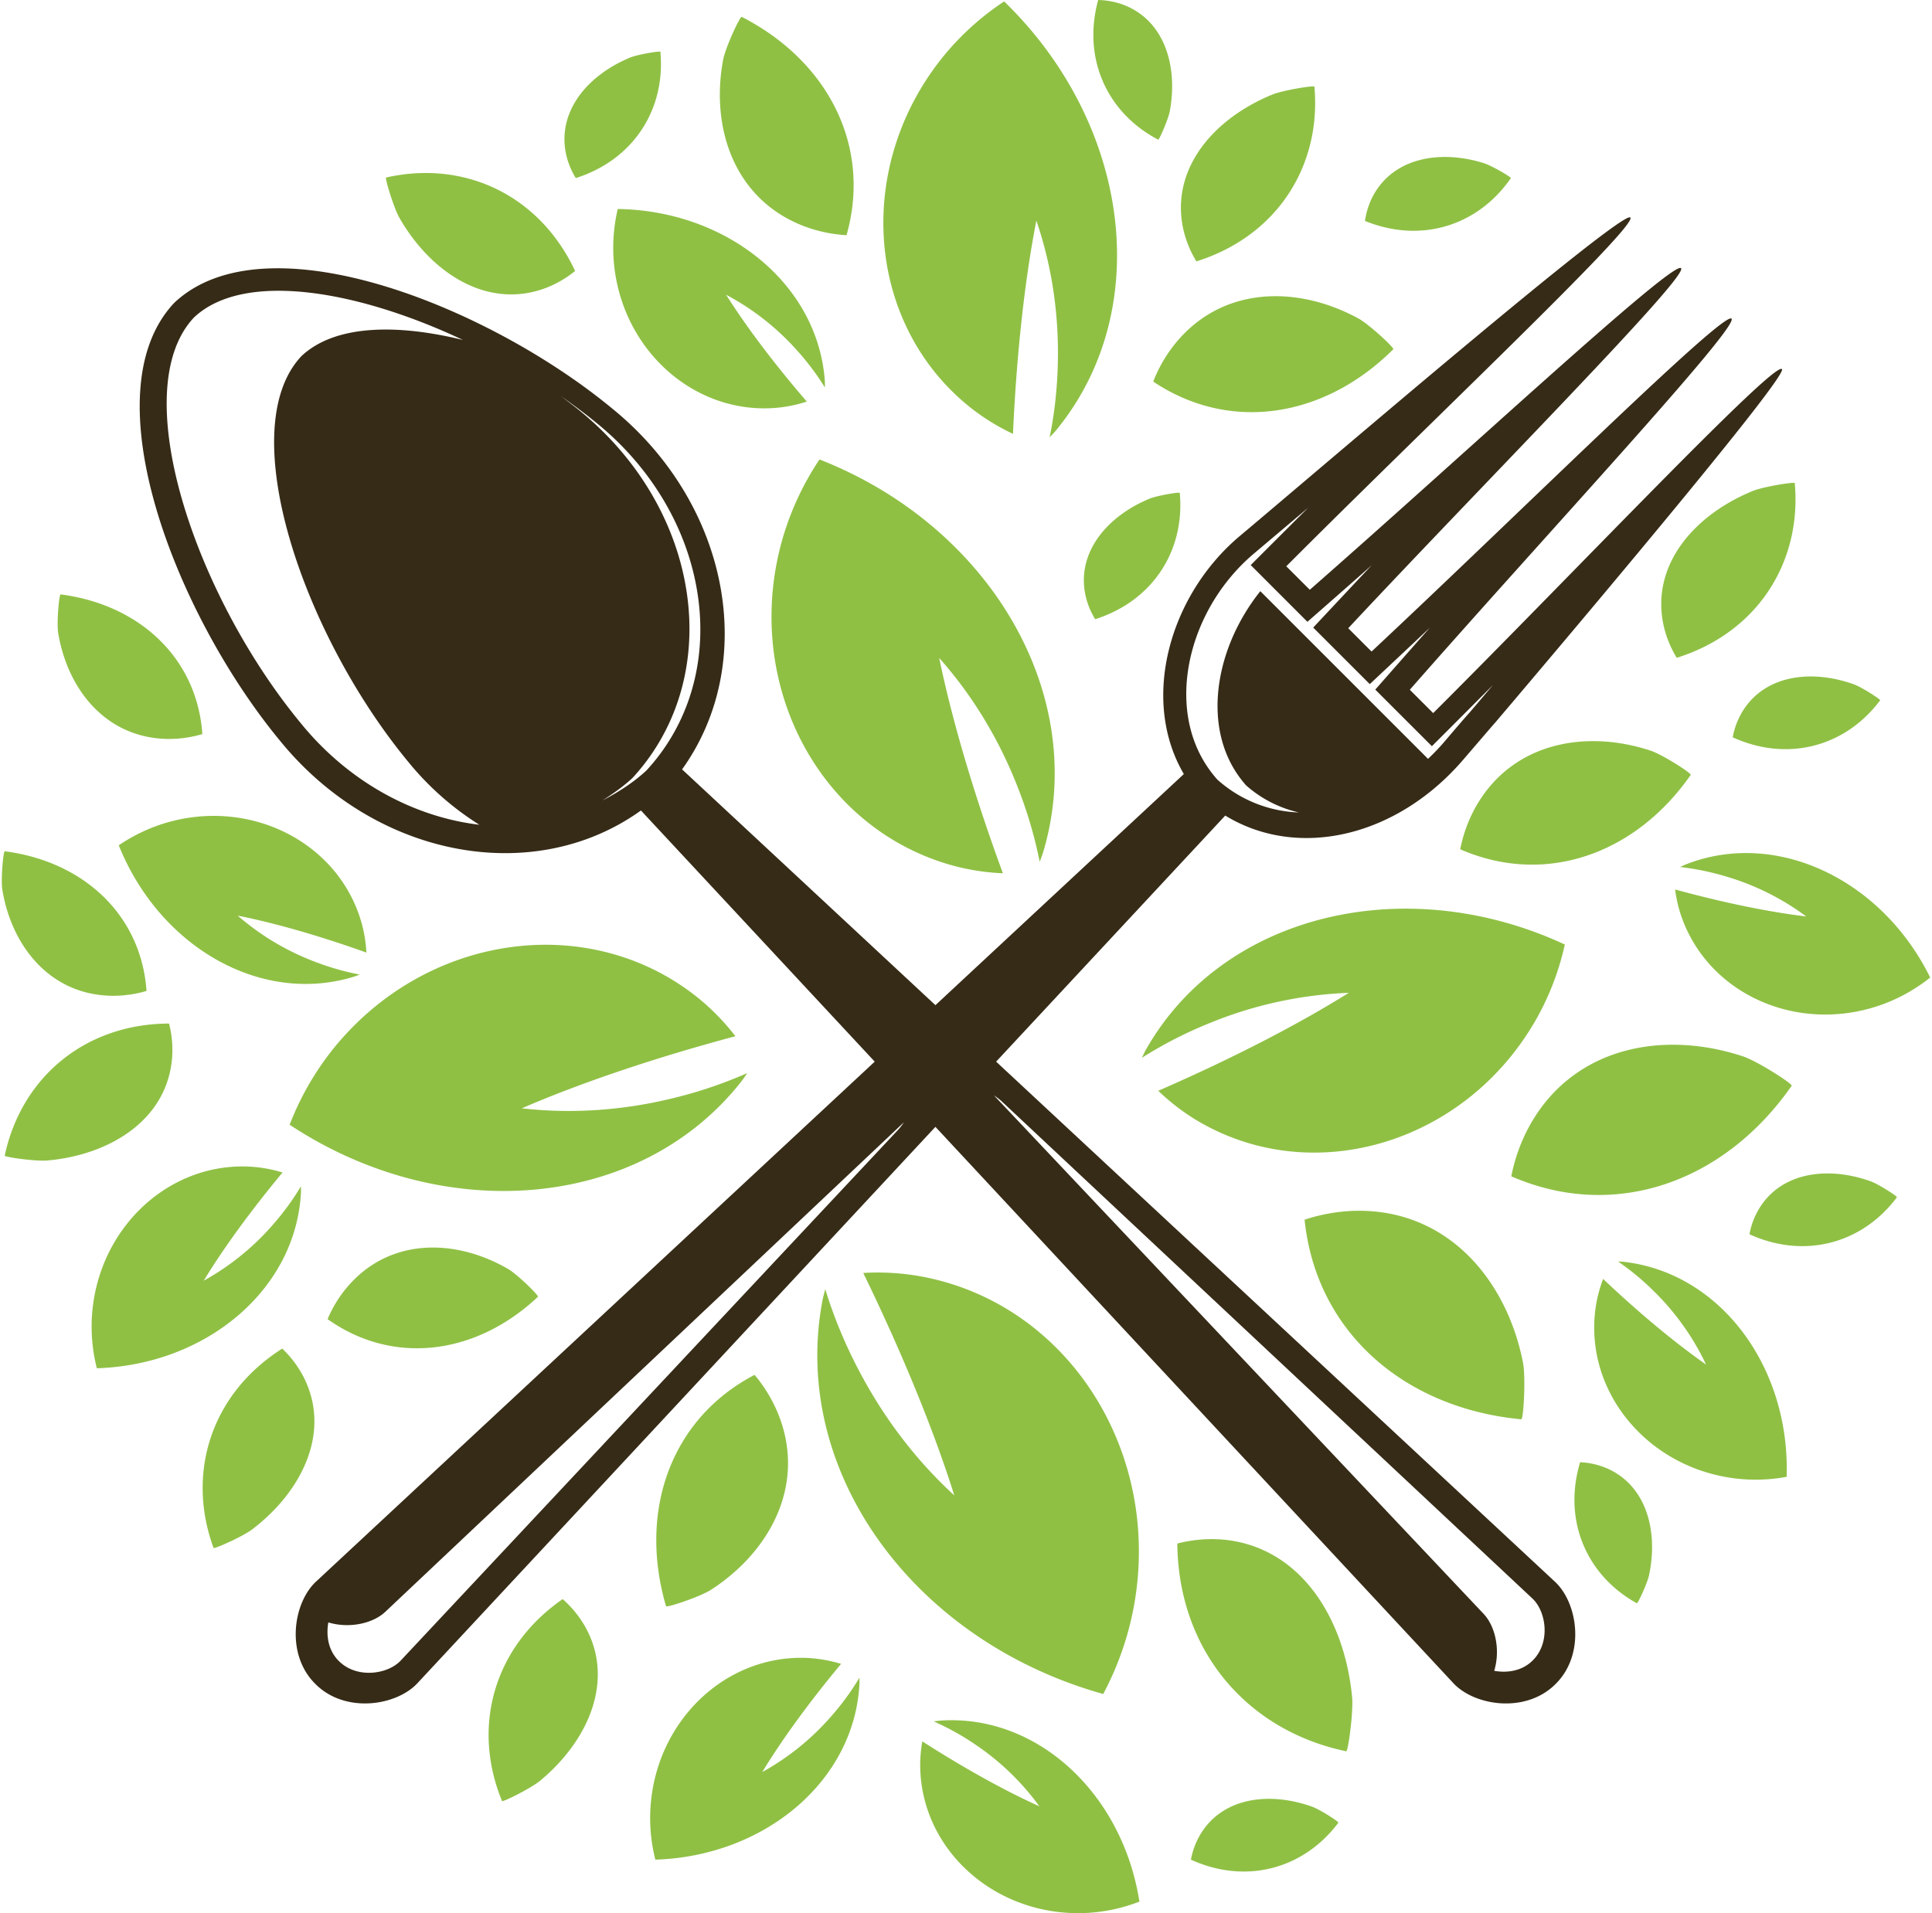 <?xml version="1.0"?>
<svg xmlns="http://www.w3.org/2000/svg" viewBox="0 0 102.539 101.752" width="105" height="104"><g fill="#362B17"><path d="M32.439 21.713c-6.608-5.452-18.43-10.168-23.268-5.608-4.56 4.838.148 16.66 5.605 23.271 5.077 6.265 13.514 7.82 19.209 3.73 14.393 15.469 28.787 30.93 43.179 46.393 1.122 1.234 3.876 1.658 5.46.061 1.601-1.586 1.175-4.338-.062-5.457-15.46-14.394-30.925-28.786-46.389-43.183 4.086-5.695 2.532-14.13-3.734-19.207zm-16.55 16.739c-5.615-6.805-9.312-17.704-5.668-21.569 2.622-2.469 8.608-1.485 14.301 1.198-3.63-.888-6.849-.78-8.588.858-3.645 3.865.053 14.763 5.669 21.569a15.48 15.48 0 003.79 3.358c-3.599-.431-7.036-2.368-9.504-5.414zm65.486 46.554c.745.68.998 2.35.027 3.307-.561.561-1.344.675-2.046.551.337-1.113.063-2.383-.581-3.049-8.675-9.188-17.35-18.377-26.025-27.563.127.091.254.175.378.287 9.415 8.825 18.83 17.645 28.247 26.467zM34.271 40.985c-.705.65-1.504 1.156-2.34 1.592.558-.356 1.103-.735 1.597-1.192 2.168-2.344 3.236-5.475 3.006-8.826-.28-4.047-2.398-7.95-5.813-10.722-.322-.264-.661-.518-.997-.775.655.461 1.289.932 1.89 1.425 3.234 2.621 5.233 6.316 5.5 10.145.219 3.173-.792 6.136-2.843 8.353z"/><path d="M77.728 40.382c3.688-4.311.011.009.013.013.023-.03 17.348-20.332 16.915-20.764-.429-.429-11.028 10.797-18.545 18.296l-1.243-1.242c7.015-8.003 17.537-19.306 17.106-19.737-.428-.427-11.379 10.449-19.14 17.705l-1.24-1.24c7.25-7.768 18.123-18.72 17.696-19.149-.433-.432-11.734 10.092-19.74 17.104l-1.25-1.25c7.499-7.519 18.722-18.121 18.294-18.55-.434-.433-16.434 13.305-20.75 16.927-3.771 3.162-5.311 8.716-2.992 12.674-15.38 14.31-30.75 28.62-46.123 42.93-1.235 1.122-1.659 3.876-.06 5.459 1.583 1.6 4.337 1.175 5.456-.062 14.31-15.372 28.617-30.745 42.929-46.119 3.891 2.373 9.152 1.127 12.674-2.995zM21.22 88.309c-.681.744-2.349.996-3.306.025-.561-.562-.675-1.344-.551-2.045 1.113.336 2.383.062 3.049-.582l27.564-26.025c-.092.127-.177.254-.289.378-8.824 9.416-17.645 18.83-26.467 28.249zM64.631 41.46c-1.518-1.711-1.725-3.722-1.63-5.115.181-2.592 1.526-5.183 3.604-6.925l2.867-2.424c-.74.733-3.063 3.058-3.063 3.058l3.015 3.017s2.564-2.247 3.422-3.013c-.779.823-3.114 3.32-3.114 3.32l3.008 3.007s2.411-2.263 3.194-3.003c-.723.817-2.902 3.295-2.902 3.295l3.011 3.01s2.45-2.451 3.253-3.26c-.412.484-.828.978-1.254 1.475-.312.346-.74.848-1.359 1.574-.27.314-.553.605-.846.884l-8.918-8.918c-1.254 1.574-2.064 3.473-2.24 5.361-.125 1.364.032 3.324 1.479 4.963a6.348 6.348 0 002.812 1.445 6.848 6.848 0 01-4.339-1.751z"/></g><path fill="#8FC044" d="M15.305 59.82c8.18 5.408 18.604 4.544 23.998-2.274.12-.152.227-.314.337-.473a23.474 23.474 0 01-4.021 1.352c-2.752.667-5.461.809-7.967.521 3.036-1.316 6.959-2.657 11.356-3.834a12.187 12.187 0 00-2.062-2.101c-5.814-4.605-14.496-3.321-19.395 2.863a15.202 15.202 0 00-2.246 3.946zM5.053 72.772c5.818-.183 10.576-4.177 10.853-9.332.005-.115.001-.229 0-.346a13.716 13.716 0 01-1.485 2.036 13.527 13.527 0 01-3.683 2.983c1.02-1.679 2.463-3.674 4.19-5.753a7.282 7.282 0 00-1.721-.31c-4.397-.239-8.164 3.36-8.419 8.037a9.053 9.053 0 00.265 2.685zM6.219 44.958c2.168 5.402 7.55 8.5 12.488 6.993.11-.035.215-.077.324-.118a13.801 13.801 0 01-2.42-.697 13.581 13.581 0 01-4.067-2.437c1.928.382 4.296 1.053 6.843 1.964a7.268 7.268 0 00-.3-1.725c-1.284-4.212-5.957-6.517-10.436-5.151a9.064 9.064 0 00-2.432 1.171zM102.539 51.99c-2.572-5.221-8.178-7.899-12.986-6.019-.105.042-.209.093-.312.142.811.09 1.639.261 2.467.51a13.558 13.558 0 014.24 2.12c-1.951-.234-4.364-.722-6.973-1.436.076.573.212 1.14.43 1.696 1.602 4.101 6.438 6.042 10.801 4.339a9.04 9.04 0 002.333-1.352zM94.906 78.545c.188-5.818-3.492-10.821-8.619-11.429-.115-.013-.229-.017-.344-.022a13.878 13.878 0 011.935 1.612 13.559 13.559 0 012.743 3.868c-1.609-1.126-3.511-2.694-5.474-4.552a7.194 7.194 0 00-.421 1.698c-.519 4.373 2.831 8.363 7.482 8.916a8.954 8.954 0 002.698-.091zM34.751 98.907c5.818-.184 10.574-4.178 10.852-9.332.007-.115.001-.23 0-.346a13.701 13.701 0 01-1.484 2.035 13.546 13.546 0 01-3.683 2.984c1.02-1.68 2.461-3.675 4.191-5.753a7.352 7.352 0 00-1.722-.312c-4.398-.237-8.165 3.361-8.418 8.039a9.02 9.02 0 00.264 2.685zM60.49 101.138c-.895-5.751-5.441-9.982-10.592-9.626-.115.01-.229.026-.342.043a13.7 13.7 0 012.201 1.224 13.513 13.513 0 013.413 3.29c-1.79-.807-3.948-1.993-6.223-3.453a7.238 7.238 0 00-.097 1.746c.304 4.393 4.337 7.691 9.011 7.369a8.993 8.993 0 002.629-.593zM32.752 11.116c5.821.083 10.644 3.995 11.011 9.145.005.115.005.229.005.346a13.925 13.925 0 00-1.519-2.01 13.565 13.565 0 00-3.735-2.921c1.048 1.663 2.525 3.633 4.289 5.682a7.251 7.251 0 01-1.717.341c-4.391.312-8.219-3.222-8.553-7.894a9.028 9.028 0 01.219-2.689zM83.111 50.235c-8.453-3.929-18.133-1.641-22.24 5.533-.094.16-.168.327-.248.491a22.248 22.248 0 013.588-1.84 21.712 21.712 0 017.415-1.616c-2.667 1.668-6.167 3.484-10.134 5.211.67.639 1.407 1.209 2.238 1.684 6.118 3.508 14.098 1.072 17.829-5.435a14.35 14.35 0 001.552-4.028zM58.566 90.096c-10.071-2.813-16.654-11.82-14.928-20.93.039-.203.097-.402.147-.601a25.066 25.066 0 001.717 4.185c1.385 2.683 3.161 4.965 5.145 6.783-1.058-3.365-2.718-7.466-4.841-11.83a12.934 12.934 0 013.136.196c7.771 1.469 12.799 9.364 11.236 17.63a16.17 16.17 0 01-1.612 4.567zM53.298.076c6.7 6.497 8.026 16.365 2.79 22.775-.115.144-.244.273-.37.408.261-1.283.409-2.631.436-4.014.057-2.694-.364-5.241-1.144-7.513-.604 3.092-1.049 7.015-1.242 11.342a11.492 11.492 0 01-2.377-1.49c-5.471-4.464-6.05-12.797-1.302-18.615A14.413 14.413 0 0153.298.076zM43.479 24.436c9.096 3.563 14.364 12.551 11.903 20.855-.054.185-.127.364-.193.544a23.373 23.373 0 00-1.202-4.05c-1.033-2.624-2.47-4.911-4.143-6.79.667 3.228 1.824 7.195 3.387 11.451a12.153 12.153 0 01-2.897-.477c-7.081-2.097-11.012-9.907-8.782-17.443a15.216 15.216 0 011.927-4.09zM69.273 64.871c.613 5.962 5.285 10.024 11.523 10.616.117.012.248-2.236.086-3.041-.885-4.446-4.057-8.134-8.878-8.049a9.283 9.283 0 00-2.731.474zM40.027 73.123c-4.464 2.335-6.187 7.246-4.708 12.303.026.095 1.822-.501 2.401-.878 3.198-2.074 5.093-5.698 3.526-9.438a7.815 7.815 0 00-1.219-1.987zM80.265 62.563c5.492 2.396 11.327.326 14.908-4.815.068-.096-1.824-1.315-2.605-1.57-4.306-1.416-9.077-.467-11.374 3.773a9.26 9.26 0 00-.929 2.612zM17.323 70.159c3.506 2.491 7.913 1.896 11.185-1.189.06-.059-1.09-1.193-1.599-1.487-2.82-1.628-6.312-1.663-8.548.979a6.57 6.57 0 00-1.038 1.697zM77.549 45.17c4.516 1.97 9.312.269 12.257-3.958.055-.078-1.499-1.082-2.142-1.291-3.539-1.164-7.461-.383-9.351 3.102a7.664 7.664 0 00-.764 2.147zM61.225 20.295c4.095 2.74 9.116 1.917 12.765-1.719.068-.068-1.284-1.331-1.878-1.651-3.277-1.774-7.276-1.703-9.753 1.392a7.615 7.615 0 00-1.134 1.978zM63.521 13.901c4.282-1.343 6.65-5.07 6.275-9.291-.007-.079-1.668.186-2.236.419-3.139 1.283-5.426 3.962-4.741 7.139.14.631.382 1.212.702 1.733zM44.917 12.509c1.343-4.74-.989-9.264-5.573-11.612-.085-.045-.87 1.631-.992 2.295-.676 3.665.624 7.446 4.333 8.849a7.63 7.63 0 002.232.468zM30.485 14.411c-1.906-4.064-5.918-5.909-10.05-4.969-.077.017.409 1.628.716 2.16 1.694 2.938 4.657 4.844 7.712 3.738a5.683 5.683 0 001.622-.929zM29.823 85.049c-3.69 2.559-4.84 6.822-3.223 10.74.028.072 1.535-.676 2.01-1.068 2.613-2.158 4-5.396 2.399-8.225a5.72 5.72 0 00-1.186-1.447zM62.506 82.094c.055 5.701 3.713 9.951 8.982 11.049.098.021.387-2.096.312-2.873-.403-4.287-2.816-8.054-6.929-8.391a7.274 7.274 0 00-2.365.215zM89.062 34.986c4.284-1.343 6.651-5.07 6.276-9.291-.006-.079-1.667.186-2.236.419-3.139 1.284-5.428 3.962-4.742 7.139.14.631.382 1.212.702 1.733zM92.037 39.214c2.947 1.341 6.013.479 7.84-1.968.037-.045-.984-.702-1.401-.852-2.304-.822-4.821-.484-5.981 1.551a4.109 4.109 0 00-.458 1.269zM92.928 65.645c2.947 1.342 6.012.479 7.841-1.967.037-.046-.984-.703-1.401-.852-2.305-.822-4.822-.484-5.981 1.551a4.064 4.064 0 00-.459 1.268zM58.298 0c-.854 3.123.485 6.012 3.19 7.427.053.028.538-1.085.619-1.521.443-2.405-.291-4.836-2.484-5.658A4.14 4.14 0 0058.298 0zM83.924 77.77c-.928 3.102.344 6.021 3.016 7.501.051.03.562-1.071.652-1.505.503-2.395-.174-4.843-2.348-5.716a4.09 4.09 0 00-1.32-.28zM58.138 32.932c3.086-.98 4.781-3.675 4.498-6.716-.003-.059-1.2.138-1.61.308-2.26.935-3.902 2.874-3.398 5.161.102.455.28.873.51 1.247zM30.521 9.471c3.084-.98 4.781-3.675 4.498-6.716-.003-.058-1.201.138-1.612.308-2.259.936-3.9 2.874-3.398 5.161.103.454.28.872.512 1.247zM72.484 11.75c2.997 1.223 6.025.24 7.757-2.277.033-.047-1.013-.663-1.436-.796-2.335-.729-4.837-.292-5.917 1.788a4.138 4.138 0 00-.404 1.285zM63.229 98.907c2.947 1.342 6.012.479 7.841-1.967.037-.047-.984-.703-1.402-.852-2.305-.822-4.821-.484-5.98 1.551a4.087 4.087 0 00-.459 1.268zM10.664 39.043c-.279-4.039-3.338-6.887-7.537-7.429-.076-.011-.218 1.503-.128 2.051.498 3.021 2.556 5.583 5.812 5.636a6.27 6.27 0 001.853-.258zM7.695 52.704c-.281-4.038-3.34-6.887-7.537-7.428-.078-.011-.218 1.503-.128 2.05.496 3.021 2.554 5.583 5.812 5.635a6.274 6.274 0 001.853-.257zM8.893 54.438c-4.489.019-7.853 2.881-8.738 7.025-.017.077 1.648.314 2.261.259 3.378-.3 6.354-2.184 6.636-5.421a5.622 5.622 0 00-.159-1.863zM14.911 71.726c-3.789 2.408-5.108 6.622-3.652 10.602.028.073 1.564-.612 2.053-.985 2.699-2.055 4.213-5.233 2.726-8.123a5.637 5.637 0 00-1.127-1.494z"/></svg>

